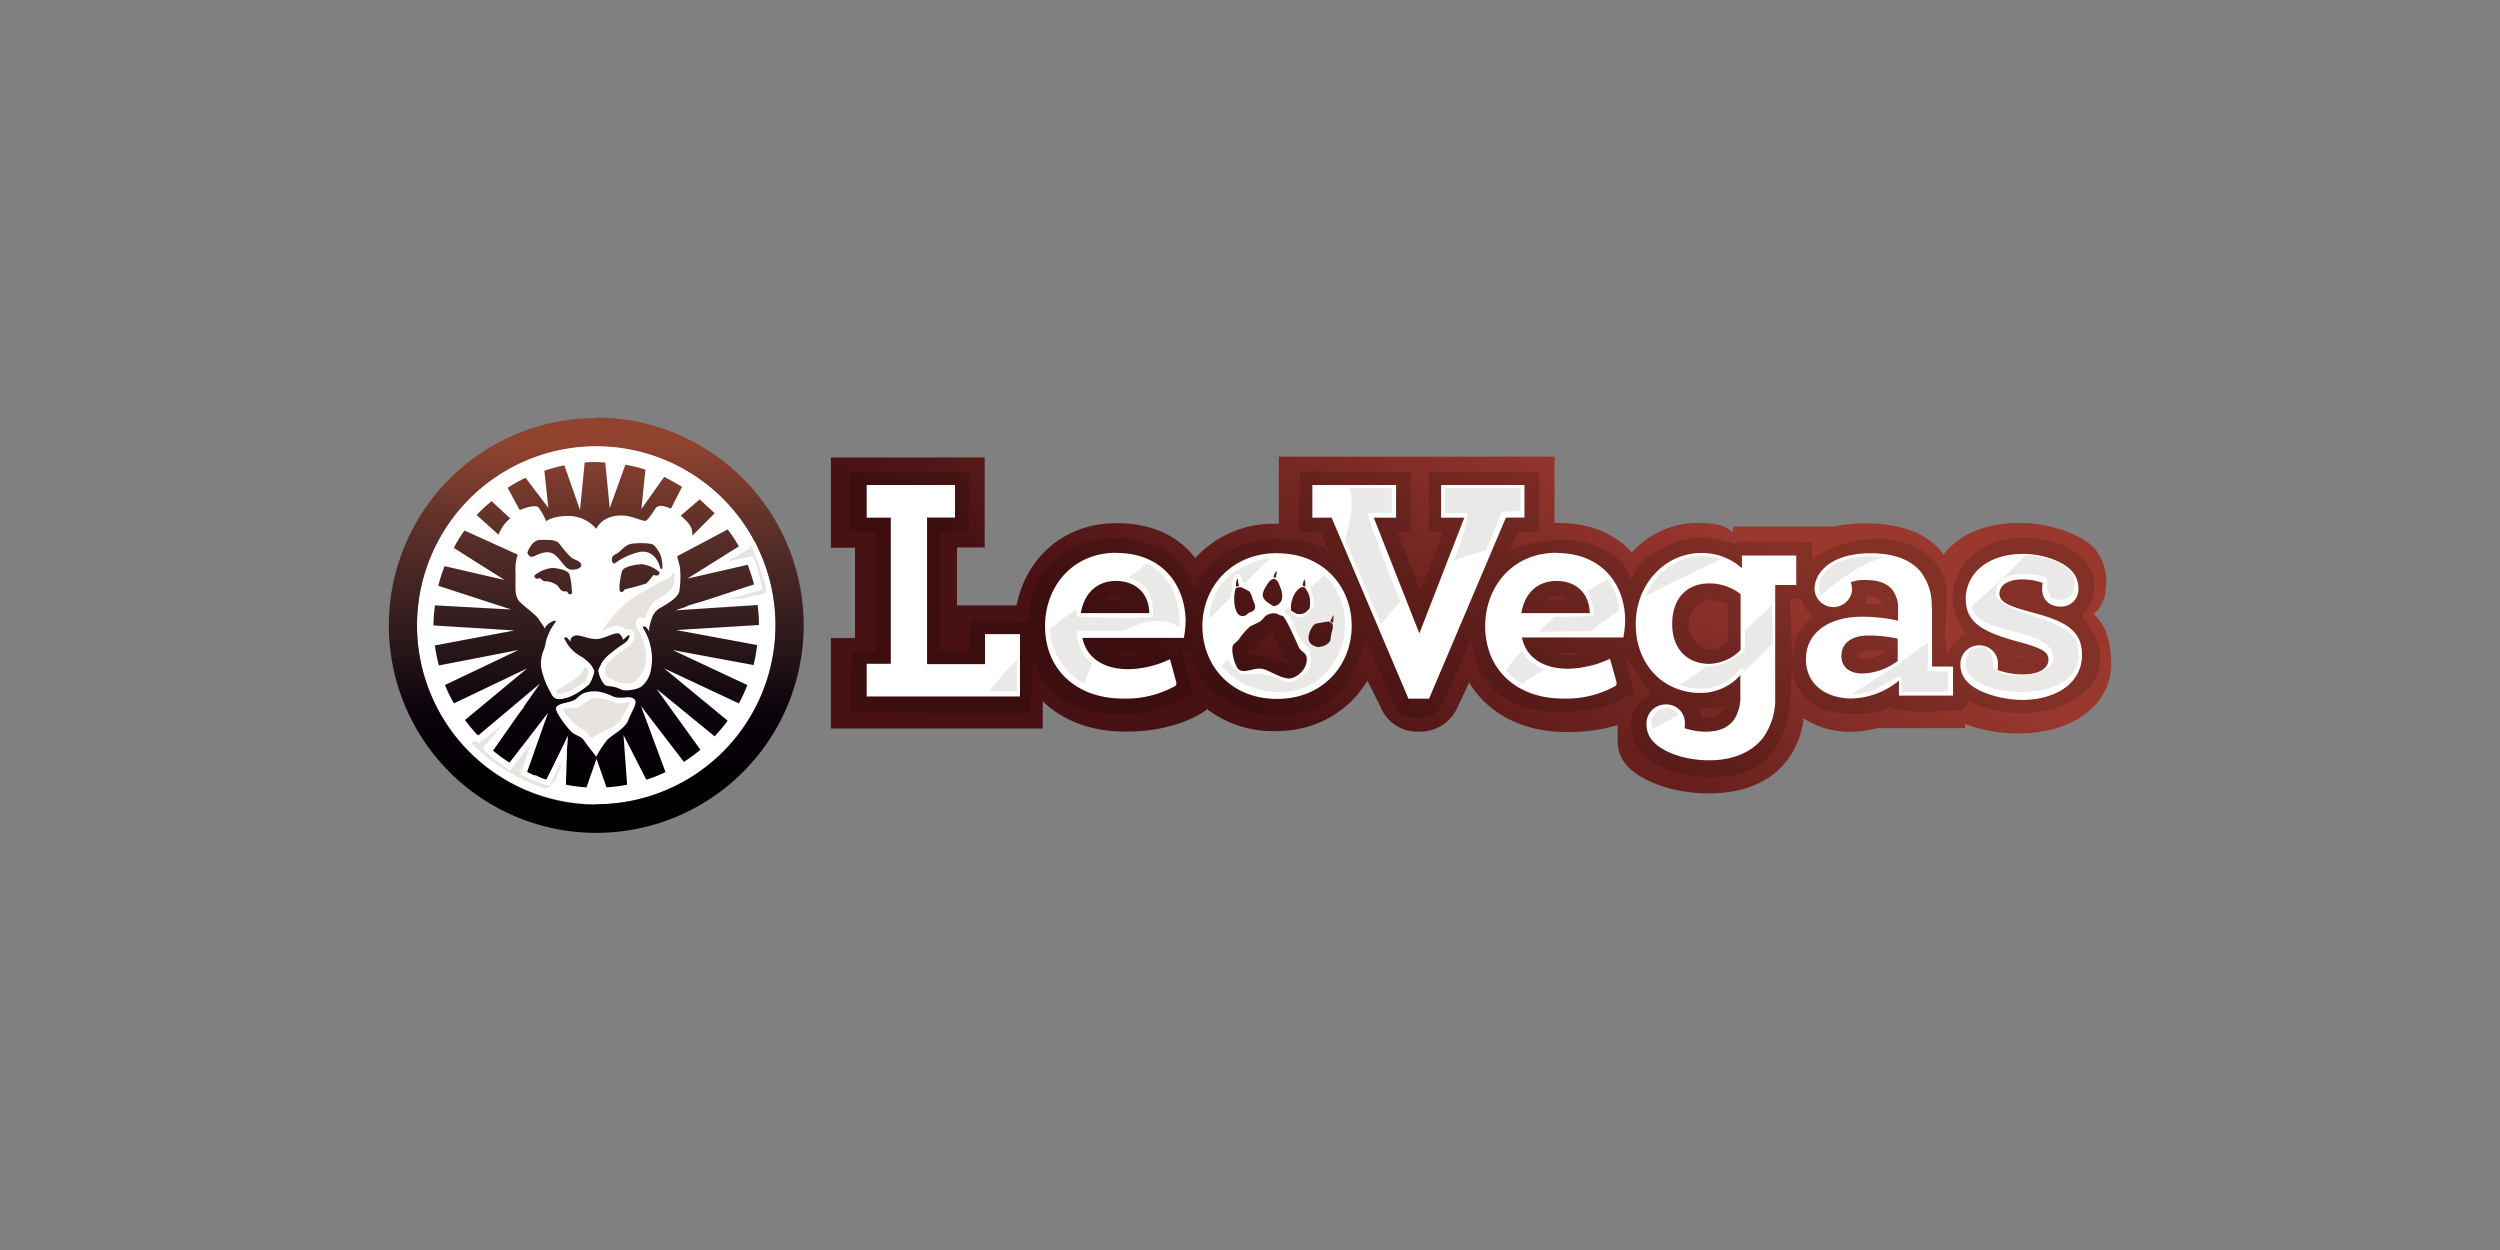 <svg id="Layer_1" data-name="Layer 1" xmlns="http://www.w3.org/2000/svg" xmlns:xlink="http://www.w3.org/1999/xlink" viewBox="0 0 500 250"><rect x="0" y="0" width="500" height="250" fill="#808080" stroke="none"/><defs><style>.cls-1{fill:url(#linear-gradient);}.cls-2{opacity:0.15;}.cls-2,.cls-4{isolation:isolate;}.cls-3{fill:#fff;}.cls-4{fill:#3b200f;opacity:0.1;}.cls-5{fill:url(#linear-gradient-2);}.cls-6{fill:#e7e3df;}.cls-7{fill:none;stroke:#fff;stroke-miterlimit:10;}</style><linearGradient id="linear-gradient" x1="271.23" y1="1077.58" x2="311.1" y2="1008.52" gradientTransform="translate(0 -924)" gradientUnits="userSpaceOnUse"><stop offset="0" stop-color="#481113"/><stop offset="1" stop-color="#9a382e"/></linearGradient><linearGradient id="linear-gradient-2" x1="59.12" y1="1090.17" x2="59.12" y2="1007.2" gradientTransform="translate(60.12 -924)" gradientUnits="userSpaceOnUse"><stop offset="0"/><stop offset="0.1"/><stop offset="0.27" stop-color="#09010b"/><stop offset="0.48" stop-color="#2f1b1d"/><stop offset="0.73" stop-color="#5d3029"/><stop offset="0.94" stop-color="#924330"/></linearGradient></defs><title>1170_500x250_white</title><g id="LeoVegas.com"><path class="cls-1" d="M418.75,122.81c1.61-1.34,2.5-3.4,2.5-6.53a10.29,10.29,0,0,0-2.41-6.7c-3-3-9.48-5-14.75-5-7.6,0-12.61,2.68-15.38,6.35-.09-.18-.27-.36-.36-.54-3-3.66-8-5.72-15.29-5.72a30,30,0,0,0-6.7.72v-.09H346.6v1.16c-1.07-.72-1.88-1.88-7-1.88a17.78,17.78,0,0,0-13.23,5.9c-3.31-3.66-8.23-5.9-14.85-5.9h-.62V91.34H255.77v13.41h-.63a21,21,0,0,0-16.09,6.88c-3.22-4.29-8.5-7-15.74-7-10.73,0-18.15,7.15-20,16.45H191.4V109.49h5.54v-18H166.18v18.06H171v18.06h-4.83V145.7h42.38v-5.46c3.93,3.85,9.66,6.08,16.45,6.08,5.9,0,11-1.16,15.29-3.66l1.16-.81a21.9,21.9,0,0,0,13.59,4.38c8.49,0,14.93-4.2,18.42-10.1l2.59,5.1a7.88,7.88,0,0,0,7.78,5.09,8.12,8.12,0,0,0,7.69-4.91l2.32-4.92c3.67,6.17,10.64,9.92,19.49,9.92A33.56,33.56,0,0,0,323.53,145v3.13a7.24,7.24,0,0,0,2.24,5.37c2.86,2.86,8.94,5.18,16.09,5.18,6.62,0,12-2.15,15.29-6.26a17.2,17.2,0,0,0,3.58-8.76,16.49,16.49,0,0,0,9.38,2.68,20.86,20.86,0,0,0,5.73-.8v.09H393v-.81a31.89,31.89,0,0,0,10.64,1.88c9.92,0,18.6-4.92,18.6-14.13-.18-4.47-1-7.51-3.49-9.74Z"/><path id="Dark_Red" data-name="Dark Red" class="cls-2" d="M416.43,123.26c7.86-10-4.39-18-16.45-15.11-7.6,1.79-12.88,10.82-6.89,18.33-1.34,1.43-2.95,2.14-3.4,4.47-1.69-4.47.63-11.27-.89-15.38-3.76-9.93-18.69-9.48-26.37-3.58V108.5c-2.87-.35-14.67-.17-14.67-.17s-.53.44-.8.44c-1.16-.27-2.24-.62-3.4-.89a16.53,16.53,0,0,0-10.82,1.61c-5.18,2.77-5.54,4.38-6.43,6.44-3.4-8.77-15.38-9.57-24.5-5.82.71-1.61,1.88-3.75,1.88-3.75h4.11v-12h-22v12h2.86l-4.56,11.71s-3.13-7.69-4.65-11.62h2.68V94.38L260,94.29l-.27,12.16h4.47s1,2.5,1.52,3.75v.18c-2.86-2.32-7.33-2.59-10.28-2.59-7.42,0-13.68,3.75-16.45,9.74-.09.09-.09.27-.18.36-1.34-7.42-11.89-12.42-21.73-9.39a15.94,15.94,0,0,0-11.35,15.92c-2.23-.36-8.4-.27-11.53-.27a36.64,36.64,0,0,0-.18,6h-6V106.45c1.43,0,5.72-.09,5.72-.09l.09-12-23.87.09v11.89s2.41.18,5.18.09v23.78c-1.16,0-3.3.09-4.56.09-.35,1.34-.53,8-.44,12,2.32.27,28.79.45,35.85.36.18-2.68.45-7.33.71-10.55h.18c1.7,8.13,12.07,12.34,22.8,10.28,3.49-.63,9-3.85,9-3.85a56.44,56.44,0,0,1-2.15-7.95h1.35c2.32,8.58,13.76,15.91,25.39,11,5.9-2.5,7.42-7,9.92-13.05v-.36h.18c1.79,4.38,4.2,9.66,6,14,.54,1.43,7,2.06,8.31-.09,2.15-4,4.92-10.55,6.44-14h.18c1.25,13.41,14,16.19,26.28,13.33a59.71,59.71,0,0,0,6.26-2.78s-1.16-4.2-1.7-7.42c1.7,2.86,3.22,4.83,5,7.33-1.07,1.17-2.77,2.15-3.4,3.76-3.75,10.91,13.41,15.38,22.44,12,8.23-3.13,9.21-11.8,9.12-22.26,0,4.11,2.15,8.22,6.08,9.83,2.51,1.07,11.63,1.61,13.32-.53,3.13,1.52,10,.8,14.4.71a3.23,3.23,0,0,0,1.52-1.88c13.5,6.89,35-1.52,22.8-17ZM221.26,120c0,.53-.54-.72,1.52-.72a3.84,3.84,0,0,1,2.41.72C223.85,120.13,222.51,120,221.26,120ZM223,130.59h5.28A6.81,6.81,0,0,1,223,130.59Zm26.56.36v-.54c1.34-1.79,3.48-2.59,4.83-4.29.8,1.79,1.6,3.48,2.41,5.27l1.16,1.16C255.77,132.38,253.53,130.86,249.6,131Zm59.9-11.09c.53-.18,0-.54,1.52-.54s2.14,0,2.41.54c-1.34.09-2.59.09-3.93.18v-.18Zm1.88,10.73c1.69.09,3.3,0,5,0A5.79,5.79,0,0,1,311.38,130.59Zm29,13c-.18-.71-.35-1.34-.53-2.06,1.61,0,3.75.18,4.82-.35H345c-.71,1.78-2,2.5-4.65,2.41Zm5.19-15.29c-5.1,5.55-12.43-4.47-3.94-8.58,1.35.36,2.6.72,3.94,1.16Zm12.87,3.58c-.09-3.85-.27-8-.36-12.07h2.24c.45,1.79,1.34,2.32,2.24,3.58A11,11,0,0,0,358.4,131.93Zm15-12.79c1.52.09,2.42.54,2.95,1.52v.18h-3.13c.09-.53.09-1.16.18-1.7Zm-1.52,12.52c-.09-.09-.27-.09-.36-.18.36-.45.36-.71.72-.89a13.63,13.63,0,0,1,1.34-.36c.36,0,1-.18,1.61-.18a9.54,9.54,0,0,1,1.52.36A5.7,5.7,0,0,1,371.9,131.66Zm31.12,0c-.09-.18-.09-.36-.18-.54l2.23.54Z"/><path id="White" class="cls-3" d="M223.22,110.56c-8.67,0-14.21,6.71-14.21,14.66,0,8.77,6.35,14.49,15.55,14.49a20.16,20.16,0,0,0,10.64-2.6l.09-.53L234,131.84a20.2,20.2,0,0,1-8.31,2c-4.65,0-8.32-2-9.21-6.26h20.29a21.94,21.94,0,0,0,.36-3.49c-.18-7.42-4.92-13.5-13.86-13.5Zm-7.06,12.07c.81-4.65,3.84-6.44,7-6.44,4.12,0,6.62,2.6,6.71,6.44Zm39.25-12c-9.21,0-14.93,6.88-14.93,14.57,0,7.87,5.63,14.58,14.93,14.58s14.93-6.89,14.93-14.58C270.34,117.36,264.71,110.65,255.41,110.65Zm5.45,5.19a2.41,2.41,0,0,1,.18,1.43.67.67,0,0,1-.45-.09l-.08-.09a9.14,9.14,0,0,1,.35-1.25Zm-5.45-1.61-.27,1.34a3.9,3.9,0,0,1-.45-.09C254.78,115,255,114.41,255.41,114.23Zm-2.15,3a3.49,3.49,0,0,1,1-1.25,1,1,0,0,1,.71-.18c.09.09.36.26.54.44a10.56,10.56,0,0,1,.45,1c.53,1.16.8,2.68-.09,3.48a1.79,1.79,0,0,1-1.17.54c-.71-.45-1.78-1-2.05-1.79C252.37,118.88,252.73,118,253.26,117.18Zm-5.63-1.61a2.86,2.86,0,0,0,.18,1.52v.09a1.28,1.28,0,0,0-.54.18,2,2,0,0,1,.36-1.79Zm-.45,2.05a1.6,1.6,0,0,1,1.17-.17c.53.26,1,.53,1.52.8a3.59,3.59,0,0,1,.62,1.43c.45,1.16.9,1.88.09,2.5a4.75,4.75,0,0,1-.62.27c-.45.18-.72.72-1.35.72C246.65,123.35,246.56,119.14,247.18,117.62Zm11.09,18c-1.52.36-4.2-1.43-5.45-1.78-1.79-.63-3.76,1-5.1,0-.63-.45-1.7-3.85-1.07-4.92.35-.36.71-.63,1.07-1a13.84,13.84,0,0,1,2.32-2.69c.63-.26,1.26-.62,1.88-.89a4.46,4.46,0,0,0,.9-.89,2.59,2.59,0,0,1,2.59-.72,4.45,4.45,0,0,0,1.16.45c.72.53,2.68,5.18,3.22,6.26.27.71,1.34,1.07,1.52,1.87.36,2.24-1.61,3.94-3,4.29Zm3.13-13.41a2.06,2.06,0,0,1-1.07.54,3.63,3.63,0,0,1-1,0,3.77,3.77,0,0,0-.62-.36c-.18-.09-.27-.18-.45-.27-.36-1.6.63-4,1.88-4.64a1.7,1.7,0,0,1,.71-.09,4.22,4.22,0,0,1,1.16,3,5.71,5.71,0,0,1-.08,1.16C261.94,121.74,261.67,122,261.4,122.18Zm4.92,4.21c-.09.53-.18,1.16-.27,1.69a2.58,2.58,0,0,1-1.79,1.17c-.27,0-.54.18-.72.09a2.91,2.91,0,0,1-.8-.27,1.61,1.61,0,0,1-.63-.45c-1-.89.09-3.49,1-3.93.89-.18,1.79-.36,2.68-.45.27.18.45.27.72.45a2.94,2.94,0,0,1-.18,1.7Zm.26-1.88-.53-.27c.18-.45.45-.89.62-1.34a5,5,0,0,1-.09,1.61ZM197,132.82H185.41V103.5H191V97H173.34v6.53h4.82v29.23h-4.82v6.53H204V126.83h-7Zm114.26-22.26c-8.68,0-14.22,6.71-14.22,14.66,0,8.77,6.35,14.49,15.56,14.49a20.19,20.19,0,0,0,10.64-2.6l.09-.62L322,131.75a20.69,20.69,0,0,1-8.41,2c-4.65,0-8.31-2-9.21-6.26h20.3a21.83,21.83,0,0,0,.35-3.49c-.08-7.33-4.82-13.41-13.76-13.41Zm-7,12.07c.81-4.65,3.85-6.44,7-6.44,4.11,0,6.61,2.6,6.7,6.44Zm82.08-1.16a11.07,11.07,0,0,0-2.15-7.06c-2-2.42-5.27-3.76-10.1-3.76-7.6,0-11.18,3.67-11.18,7.15a3.76,3.76,0,0,0,7.51.09,4.42,4.42,0,0,0-.27-1.43A7.1,7.1,0,0,1,373,116c2.5,0,4.38.54,5.54,2.06a6,6,0,0,1,1.07,3.85v2.23a32.8,32.8,0,0,0-7.15-.8c-6.71,0-11.27,3.21-11.27,8.49s4.3,7.87,9.12,7.87a15.48,15.48,0,0,0,9.48-3.58v3h10.82v-5.81h-4.2V121.47Zm-6.8,10.73a12.33,12.33,0,0,1-7.06,2.5c-2.5,0-4.2-1.25-4.2-3.49,0-2.59,2.05-4.11,5.45-4.11a27.33,27.33,0,0,1,5.81.63Zm-74.65-28.7V97H288.22v6.53h4.65l-9,23.15-9.12-23.15h4.47V97H262.47v6.53h3.85l15.37,36.21h4.12l15.37-36.21Zm43.45,10.1a12,12,0,0,0-8.05-3c-7.33,0-13.14,6.26-13.14,14.22,0,8.31,5.72,13.76,12.87,13.76a10.53,10.53,0,0,0,8.05-3.57v4a8.52,8.52,0,0,1-1.25,4.92c-1.25,1.7-3.22,2.41-5.72,2.41a13.58,13.58,0,0,1-4.2-.71,4.91,4.91,0,0,0,.08-1.08,3.69,3.69,0,0,0-3.93-3.66,3.81,3.81,0,0,0-3.75,3.93,5,5,0,0,0,1.52,3.67c2,2,6.16,3.57,11.08,3.57,4.56,0,8.23-1.52,10.55-4.29a13.33,13.33,0,0,0,2.59-8.49V117h4.21v-5.9H348.39v2.5ZM348.12,130a9.14,9.14,0,0,1-6.26,2.77c-4.29,0-7.42-2.86-7.42-7.95,0-5.37,3.13-8.14,7.42-8.14a10.1,10.1,0,0,1,6.26,2.15Zm57.67-7.69c-4.29-1.16-5.9-2-5.9-3.57s1.52-2.86,4.64-2.86a11.43,11.43,0,0,1,4,.71,5.49,5.49,0,0,0-.09,1.25c0,2.15,1.52,3.49,3.75,3.49a3.46,3.46,0,0,0,3.49-3.76,5,5,0,0,0-1.52-3.57c-2-2-6.08-3.22-9.48-3.22-7.86,0-11.53,4.56-11.53,8.94,0,4.83,3.31,6.71,11,8.76,4.29,1.16,5.54,2,5.54,3.4,0,2.06-2.32,3-5.1,3a14.19,14.19,0,0,1-5.09-.89,5.13,5.13,0,0,0,.09-1.17,3.66,3.66,0,0,0-3.76-3.75,3.72,3.72,0,0,0-3.75,3.75,4.81,4.81,0,0,0,1.61,3.76c1.87,1.88,6.52,3.4,10.81,3.4,6.35,0,11.9-3.13,11.9-9,0-5.28-3.85-6.89-10.64-8.68Z"/><path id="Grey" class="cls-4" d="M304.13,102.34V97.6H289v5h4.3c.53,1.26-.9,5.37-2.51,9.57a33.05,33.05,0,0,1,6.35-2c1.07-2.5,2.15-5.09,3.13-7.6a10.37,10.37,0,0,1,3.84-.26ZM262,117.62c.36.81,1.08,2.6.45,4a3,3,0,0,1-3,1.79,5.61,5.61,0,0,1-1.7-2l-1,.89a4.72,4.72,0,0,1,1.79,2.15c.45,1.43,1.52,3.75,2.68,4.56s1.34,4.38,0,5.45-2.68,2.42-4.29,1.79a27.06,27.06,0,0,0-4.56-1.52c-1.34-.18-3.76.54-4.74-.36a8.46,8.46,0,0,1-2-2.41l-1.25,1.16c2.59,3.4,7,5.54,12.43,5.28a12.47,12.47,0,0,0,9.48-5.19A13.94,13.94,0,0,0,264.89,115Zm-58.64,20.66v-6.35a68.92,68.92,0,0,0-5.46,6.35Zm43.09-21.64s.27-1.79.89-1.79c1.25,0,.9,1.43,1.25,1.61.09.09.27.09.36.18l5.1-5c-4.29.54-9.48,3-11.36,8.05a13.78,13.78,0,0,0-.89,4.11l4.38-4.38.27-2.77Zm57.93,13.41q-1.87,2.14-3.22,4a10.5,10.5,0,0,0,3.31,2.69,31,31,0,0,1,4.65-2.86,7.16,7.16,0,0,1-4.74-3.85Zm-75.1-17.34a26,26,0,0,1-3.66,2.86c3.66.8,5.09,3.48,5,7.78-3.21.44-11.08.09-15.19,0a9.2,9.2,0,0,1-.09-1.52,49.08,49.08,0,0,0-5.37,4,13.54,13.54,0,0,0,6.89,11,20.71,20.71,0,0,1,1.61-4.12,7.37,7.37,0,0,1-3-5.45v-1.07h9.21c.27-.09.45-.27.72-.36,5.36-2.59,8.67-1.61,10.55-.36C236,119,233.68,114.76,229.3,112.71Zm49.09-10.11v-5H269.8c1.17,2.77.27,7-.8,10.28,2.41,5.63,4.83,11.35,7.24,17a46.14,46.14,0,0,1,3.84-4.56c-2.86-7.07-6.43-16.19-6.52-17.71A43.2,43.2,0,0,1,278.39,102.6ZM364,119.23c4-3.48,8.23-6.43,12.61-7.77C370.29,110.56,362.52,112.8,364,119.23Zm21.64,9.48v-.27c-1.7,1.25-3.49,2.59-5.45,3.94v.17c-.45.27-1,.63-1.7,1-2.68,1.79-5.46,3.57-8.23,5.36a12.28,12.28,0,0,0,4.29-.8c1.7-.9,3.49-1.88,5.19-2.77a2,2,0,0,0,.45-.27c0,.8.18,2.05.09,3.31h9.29v-4.12h-4.11a54.25,54.25,0,0,0,.18-5.54Zm-68.21-10.46a8.93,8.93,0,0,1,1.25,4.92c-1.79.09-4.74.18-7.78.18-1.16,1-2.15,2.05-3.22,3,3.13,0,7.06-.09,10.55-.09a48.14,48.14,0,0,1,5.63-4.12,12.22,12.22,0,0,0-2.32-6.25c-1.34.71-2.77,1.52-4.11,2.32Zm97.89,10.19c-2.14-5.09-13.94-5.27-16.18-9.3.09-.53.09-1.16.18-1.69,1.07-3.13,6.53-3,9.92-2.06.36.8.09,1.52.18,2.23a4.94,4.94,0,0,0,.9,2c1.16.36,2.5.63,3.39-.18.9-.44,1-1,1.17-2.23.62-4-4.83-5.81-9.75-6.17a140.37,140.37,0,0,1-10.82,10.19,4.68,4.68,0,0,0,1.88,2.68c3.49,2.6,12.16,2.42,14.22,6.35,0,.36.26.8.26,1.16s-.26.9-.26,1.25c-.81,1.79-4.74,2.69-8,2.33a5.91,5.91,0,0,1-3.22-.9c-1.34-1.07.54-3.12-2.59-4.82l-2.42.53c-6.08,8.76,16,11.8,20.57,4.47a6.27,6.27,0,0,0,.53-5.81Zm-72.77-17.07a10.44,10.44,0,0,0-6.71.8,13.25,13.25,0,0,0-6.7,7.06c5.09-2.77,10.73-5.36,15.11-7.33C343.74,111.72,343.2,111.54,342.58,111.37ZM332.3,141.76c-1.17.45-1.52,1.17-2.06,2.24a5.78,5.78,0,0,0,.27,1.79c1.52-.81,3.31-1.79,5.18-2.78v-.08A2.9,2.9,0,0,0,332.3,141.76ZM349,126.21c0,1.43,0,2.86-.09,4a12.89,12.89,0,0,1-7.78,3.13,37.41,37.41,0,0,1-5.28,3.58,13,13,0,0,0,4.56.8,8.72,8.72,0,0,0,7.07-3.4c.17,0,.71-.62.89-.62s.27.35.45.35v.09h.09c1.78-1.52,3.66-3.39,5.63-5.45,0-2.59-.09-5.27-.09-7.78-1.79,1.7-3.58,3.49-5.45,5.28Z"/></g><g id="Head"><path class="cls-3" d="M119.25,89.15A35.85,35.85,0,1,1,83.4,125,35.91,35.91,0,0,1,119.25,89.15Z"/><path class="cls-5" d="M107.71,101.49a12.62,12.62,0,0,1,1.52,2.77s1.17-1.07,4.56-1.07a7.27,7.27,0,0,1,5.46,2.59s1.07-2.68,5-2.68c2.06,0,3.76,1,4.74,1.07.36.09,1.16-1,2.06-2.42.53-.89,1.88-.62,3.13,0l2.23-4.38c-1.16-.71-2.32-1.34-3.57-2l-4.56,6.43.8-7.86a26.26,26.26,0,0,0-4-1l-3.13,8.68-.9-9.12c-.62,0-1.25-.09-1.78-.09a20.17,20.17,0,0,0-2.33.09L116,102l-3.13-8.94a33.25,33.25,0,0,0-4,1.08l.8,7.42-4.56-6a29,29,0,0,0-3.58,2l2.42,4.47C105.57,101.31,107.27,101,107.71,101.49Zm16.72,12.69c-.27.81-.89,4-.27,4.2.45.18.81-.53.81-.53a41.75,41.75,0,0,0,4.29-1.16,15.84,15.84,0,0,0,1.43-1.7s.72.26,1,0,.27-.45.09-.63a6.26,6.26,0,0,0-3.48-1.52C126.85,112.93,124.7,113.38,124.43,114.18Zm-9.56-2.32c-1.17-.45-2.78-3-3.31-3.4a3.31,3.31,0,0,0-1.43-.45,21.64,21.64,0,0,0-2.42,0,2.42,2.42,0,0,0-1.43,1,4.84,4.84,0,0,0-.8,1.52s.27,1,1.07.8c1.16-.36,3.13-1.79,4.83,0,1.16,1.16,1.7,2.42,2.77,2.59C116,114.09,117.46,112.84,114.87,111.86Zm21.36-8.67c1.25,1.16,2.24,2,2.24,3.66v.27l4.47-4.47-3-2.77-3.76,3.22ZM151.79,125a29.18,29.18,0,0,0-.27-4l-16.45,1.07,15.74-5.19c-.36-1.34-.81-2.68-1.26-3.93l-12.07,2.77,10.29-6.44a27.58,27.58,0,0,0-2.24-3.39l-10.1,5.36c.18.63.36,1.52.54,2.06a18.44,18.44,0,0,1-.09,4.83c-.18,1.34-2.24,2.5-3.58,3.3a3.75,3.75,0,0,0-2,2.42,14.11,14.11,0,0,0-.44,1.61,2.94,2.94,0,0,0,0,.89,1.2,1.2,0,0,0-.27-.45c-.45-.71-.81-.71-1-.53s.36.71.72,1.52a8.81,8.81,0,0,1,.71,2.05,10.86,10.86,0,0,1,.18,4.92,5.5,5.5,0,0,1-1.87,3.4c-.72.62-3.31,1.07-4.12.62-2-1-2.77-.35-3.39-1.07a5.56,5.56,0,0,1-1.17-2.77,8,8,0,0,1,2.69-3.49c1.52-1.34,2.68-1.43,3.12-1.87a1.21,1.21,0,0,0,.45-.81c.09-.45.27-.71,0-.8s-.27,0-.53.18c-.36.35-.72.71-.81.62s0-.09-.09-.27a1.77,1.77,0,0,0-.54-.8c-.71-.63-3,1-4.73,1s-3.49-1.07-4.38-.62a1.09,1.09,0,0,0-.72.71c-.09.27.09.27,0,.36s-.27-.27-.54-.54-.35-.36-.62-.18,0,.27.27.81a5.83,5.83,0,0,0,.71,1.07,8.14,8.14,0,0,0,2.51,2A7.9,7.9,0,0,1,118.8,134c.27.54-.63,2.15-.72,2.32l-.8.81a10.13,10.13,0,0,1-3.58,2.32c-1.07.27-2.32.72-3-.09a15.14,15.14,0,0,1-2.5-6.08,7.09,7.09,0,0,1,.63-3.48c.26-.72.35-1.61.53-2.15.9-2.5,2-3.31,1.79-3.48s-1.61.35-2.23,1.52l-.27-.54c-.09-.18-.27-.36-.45-.63s-.27-.35-.45-.71c-.89-1.16-2.5-2.15-3.75-3.4s-.81-3-.9-5.9a9.22,9.22,0,0,1,.45-3.58l-10.64-4.82a22.51,22.51,0,0,0-2.14,3.48L100.92,116l-12-2.77a27.25,27.25,0,0,0-1.25,3.93l14.57,4.74L87,121.07A28.84,28.84,0,0,0,86.7,125v.09l16.19,1-15.92,3a32.31,32.31,0,0,0,.81,4L103.69,130,89,137a27,27,0,0,0,1.79,3.67l14.66-7L93,144c.81,1.08,1.7,2.15,2.59,3.13L108,136.71l-9.39,13.41a29.14,29.14,0,0,0,3.31,2.42l7.69-10-4.2,11.89a27.14,27.14,0,0,0,3.84,1.52l4.21-8.4-.27,9.39a30.15,30.15,0,0,0,4.11.53l2-5.72,2,5.72a30.51,30.51,0,0,0,4.12-.53L124.7,147l4.56,8.94a27.14,27.14,0,0,0,3.84-1.52l-4.91-13.23,8.58,11.18a29.14,29.14,0,0,0,3.31-2.42l-8.76-12.16,11.62,9.48c.89-1,1.79-2,2.59-3.13l-12.69-10.46,14.93,7a29.06,29.06,0,0,0,1.7-3.67l-14.94-7,16.19,3a33.37,33.37,0,0,0,.71-4l-16.18-3ZM125.68,144c-.62,1.7-3.3,3-4.2,3.94a20.5,20.5,0,0,0-2.23,3.39s-1.88-2.41-2.51-3.3-1.52-.81-2.5-1.7a19.47,19.47,0,0,1-2.77-3.76c-.36-.89-.45-1,.09-1.43s1.7-.53,3-1,1.25-1.88,4.56-1.88a9,9,0,0,1,3.39,1c1.35.62,3.4-.09,4.3.53S126.31,142.26,125.68,144Zm-15.37-30.39A6.51,6.51,0,0,0,107,115c-.18.18-.18.35.09.62s.89,0,.89,0a5.77,5.77,0,0,0,.81.63,4.24,4.24,0,0,1,2.5.71c.54.36.63.9,1.07,1.17s.81.09,1,.17.35.72.8.54.18-.54.18-1a11.91,11.91,0,0,0-.45-2.95C113.61,114,111.56,113.65,110.31,113.56Zm8.94-30A41.48,41.48,0,1,0,160.73,125,41.51,41.51,0,0,0,119.25,83.52Zm0,77.33A35.85,35.85,0,1,1,155.1,125,35.84,35.84,0,0,1,119.25,160.85Zm-17.17-57.22-3.75-3.48a26.93,26.93,0,0,0-3,2.77l4.38,3.93A8.12,8.12,0,0,1,102.08,103.63Zm30.13,10.11c.18,0,.27-.09.27-.45a6.47,6.47,0,0,0-.54-2.77c-.27-.45-.89-1.52-1.52-1.79a12.17,12.17,0,0,0-2.77-.18c-1.88.09-2.15.18-3.67,1.61-.62.62-1.25.62-1.51,1.16a1.26,1.26,0,0,0,.08,1.16c.09.27.54,0,.54,0a13.57,13.57,0,0,1,4.65-2.14c3.49-.72,4.29,3.13,4.29,3.13S132.12,113.74,132.21,113.74Z"/><path class="cls-6" d="M153.4,116.33a71.26,71.26,0,0,0-2.77-7.51c-.45-.72-1.7.18-1.52.44l.18.18-6.53,3.94,7.6-1.61a17.51,17.51,0,0,1,.8,2.59c.36,1.43.72,3.22.72,3.22l-10.55,3,7.24-.36a22.9,22.9,0,0,1,3.31-.71c.71-.27,1.88-.36,1.88-1.17A8.94,8.94,0,0,0,153.4,116.33Zm-18.06-2c-.27-2-1.25.63-2,.89l-2.14,1.08-2.15,1.25c-.89.54-2.06,1.07-2.77,1.61a23.3,23.3,0,0,0-6.88,7.87h.08c1.08-.27,3-1.34,3.94-1.34s1.34.8,1.88.71,1.43,0,1,1.25-1.34,1.43-2.59,2.42-2.69,2.05-3,3-.27,2.5.8,3,3.13,1.69,5.19.89,3.39-4.11,3-6.26a15.15,15.15,0,0,0-1.7-5.18,1,1,0,0,1,.09-1.61c.36,0,1.07.71,1.34.09s.71-2.69,2.05-3.49,3.76-2.15,3.85-4.2A5.28,5.28,0,0,0,135.34,114.36ZM112.09,139.3a12.54,12.54,0,0,0,5.37-2.77c.45-.71,1.16-2.32.27-3.3a5.82,5.82,0,0,0-.81-.72c-.27-.09-.18.45-.36.63a7.63,7.63,0,0,1-1.16,1.69c-.89,1-4.92,2.78-4.74,3.49A1.26,1.26,0,0,0,112.09,139.3Zm-4.56,16.63a22.84,22.84,0,0,1-2.86-1.34l3-8.49-5.81,7.33s-1.25-.89-2.41-1.79-2.24-2-2.24-2L102.8,143,100.92,144l-5.1,4-.44-.45c-.63.45-1.88.18-1.61,1.25a33,33,0,0,0,7.15,5.72,48.54,48.54,0,0,0,8.13,3.76v-.09c1-.09,1.52-.81,2.24-1.61a23,23,0,0,0,1.34-3l.27-3.85-3.22,6.8a6.89,6.89,0,0,1-2.15-.72Zm15.74-15.82c-1.07-.27-2.06-1-3.93-1s-2.33,1.16-3.76,1.78-3.58-.17-3.4,1,2.33,3.31,3.31,3.93a5.55,5.55,0,0,1,2.59,2.59,25.8,25.8,0,0,1,4.56-2.5,6.29,6.29,0,0,0,1.79-1.52,2.26,2.26,0,0,0,.36-.63c.45-.89,2.06-3,1.61-3.57S124.34,140.38,123.27,140.11Z"/><path class="cls-7" d="M153.4,116.33a71.26,71.26,0,0,0-2.77-7.51c-.45-.72-1.7.18-1.52.44h0l.18.18-6.53,3.94,7.6-1.61a17.51,17.51,0,0,1,.8,2.59c.36,1.43.72,3.22.72,3.22l-10.55,3,7.24-.36a22.9,22.9,0,0,1,3.31-.71c.71-.27,1.88-.36,1.88-1.17h0A8.94,8.94,0,0,0,153.4,116.33Zm-18.06-2c-.27-2-1.25.63-2,.89l-2.14,1.08-2.15,1.25c-.89.54-2.06,1.07-2.77,1.61a23.3,23.3,0,0,0-6.88,7.87h.08c1.08-.27,3-1.34,3.94-1.34s1.34.8,1.88.71,1.43,0,1,1.25-1.34,1.43-2.59,2.42-2.69,2.05-3,3-.27,2.5.8,3,3.13,1.69,5.19.89,3.39-4.11,3-6.26a15.15,15.15,0,0,0-1.7-5.18,1,1,0,0,1,.09-1.61c.36,0,1.07.71,1.34.09s.71-2.69,2.05-3.49,3.76-2.15,3.85-4.2a5.28,5.28,0,0,0,0-2.06ZM112.09,139.3a12.54,12.54,0,0,0,5.37-2.77c.45-.71,1.16-2.32.27-3.3a5.82,5.82,0,0,0-.81-.72h0c-.27-.09-.18.45-.36.63a7.63,7.63,0,0,1-1.16,1.69c-.89,1-4.92,2.78-4.74,3.49h0A1.26,1.26,0,0,0,112.09,139.3Zm-4.56,16.63a22.84,22.84,0,0,1-2.86-1.34l3-8.49-5.81,7.33s-1.25-.89-2.41-1.79-2.24-2-2.24-2L102.8,143,100.92,144l-5.1,4-.44-.45c-.63.45-1.88.18-1.61,1.25a33,33,0,0,0,7.15,5.72,48.54,48.54,0,0,0,8.13,3.76v-.09c1-.09,1.52-.81,2.24-1.61a23,23,0,0,0,1.34-3l.27-3.85-3.22,6.8a6.89,6.89,0,0,1-2.15-.72Zm15.74-15.82c-1.07-.27-2.06-1-3.93-1s-2.33,1.16-3.76,1.78-3.58-.17-3.4,1,2.33,3.31,3.31,3.93a5.55,5.55,0,0,1,2.59,2.59,25.8,25.8,0,0,1,4.56-2.5,6.29,6.29,0,0,0,1.79-1.52,2.26,2.26,0,0,0,.36-.63c.45-.89,2.06-3,1.61-3.57S124.34,140.38,123.27,140.11Z"/></g></svg>